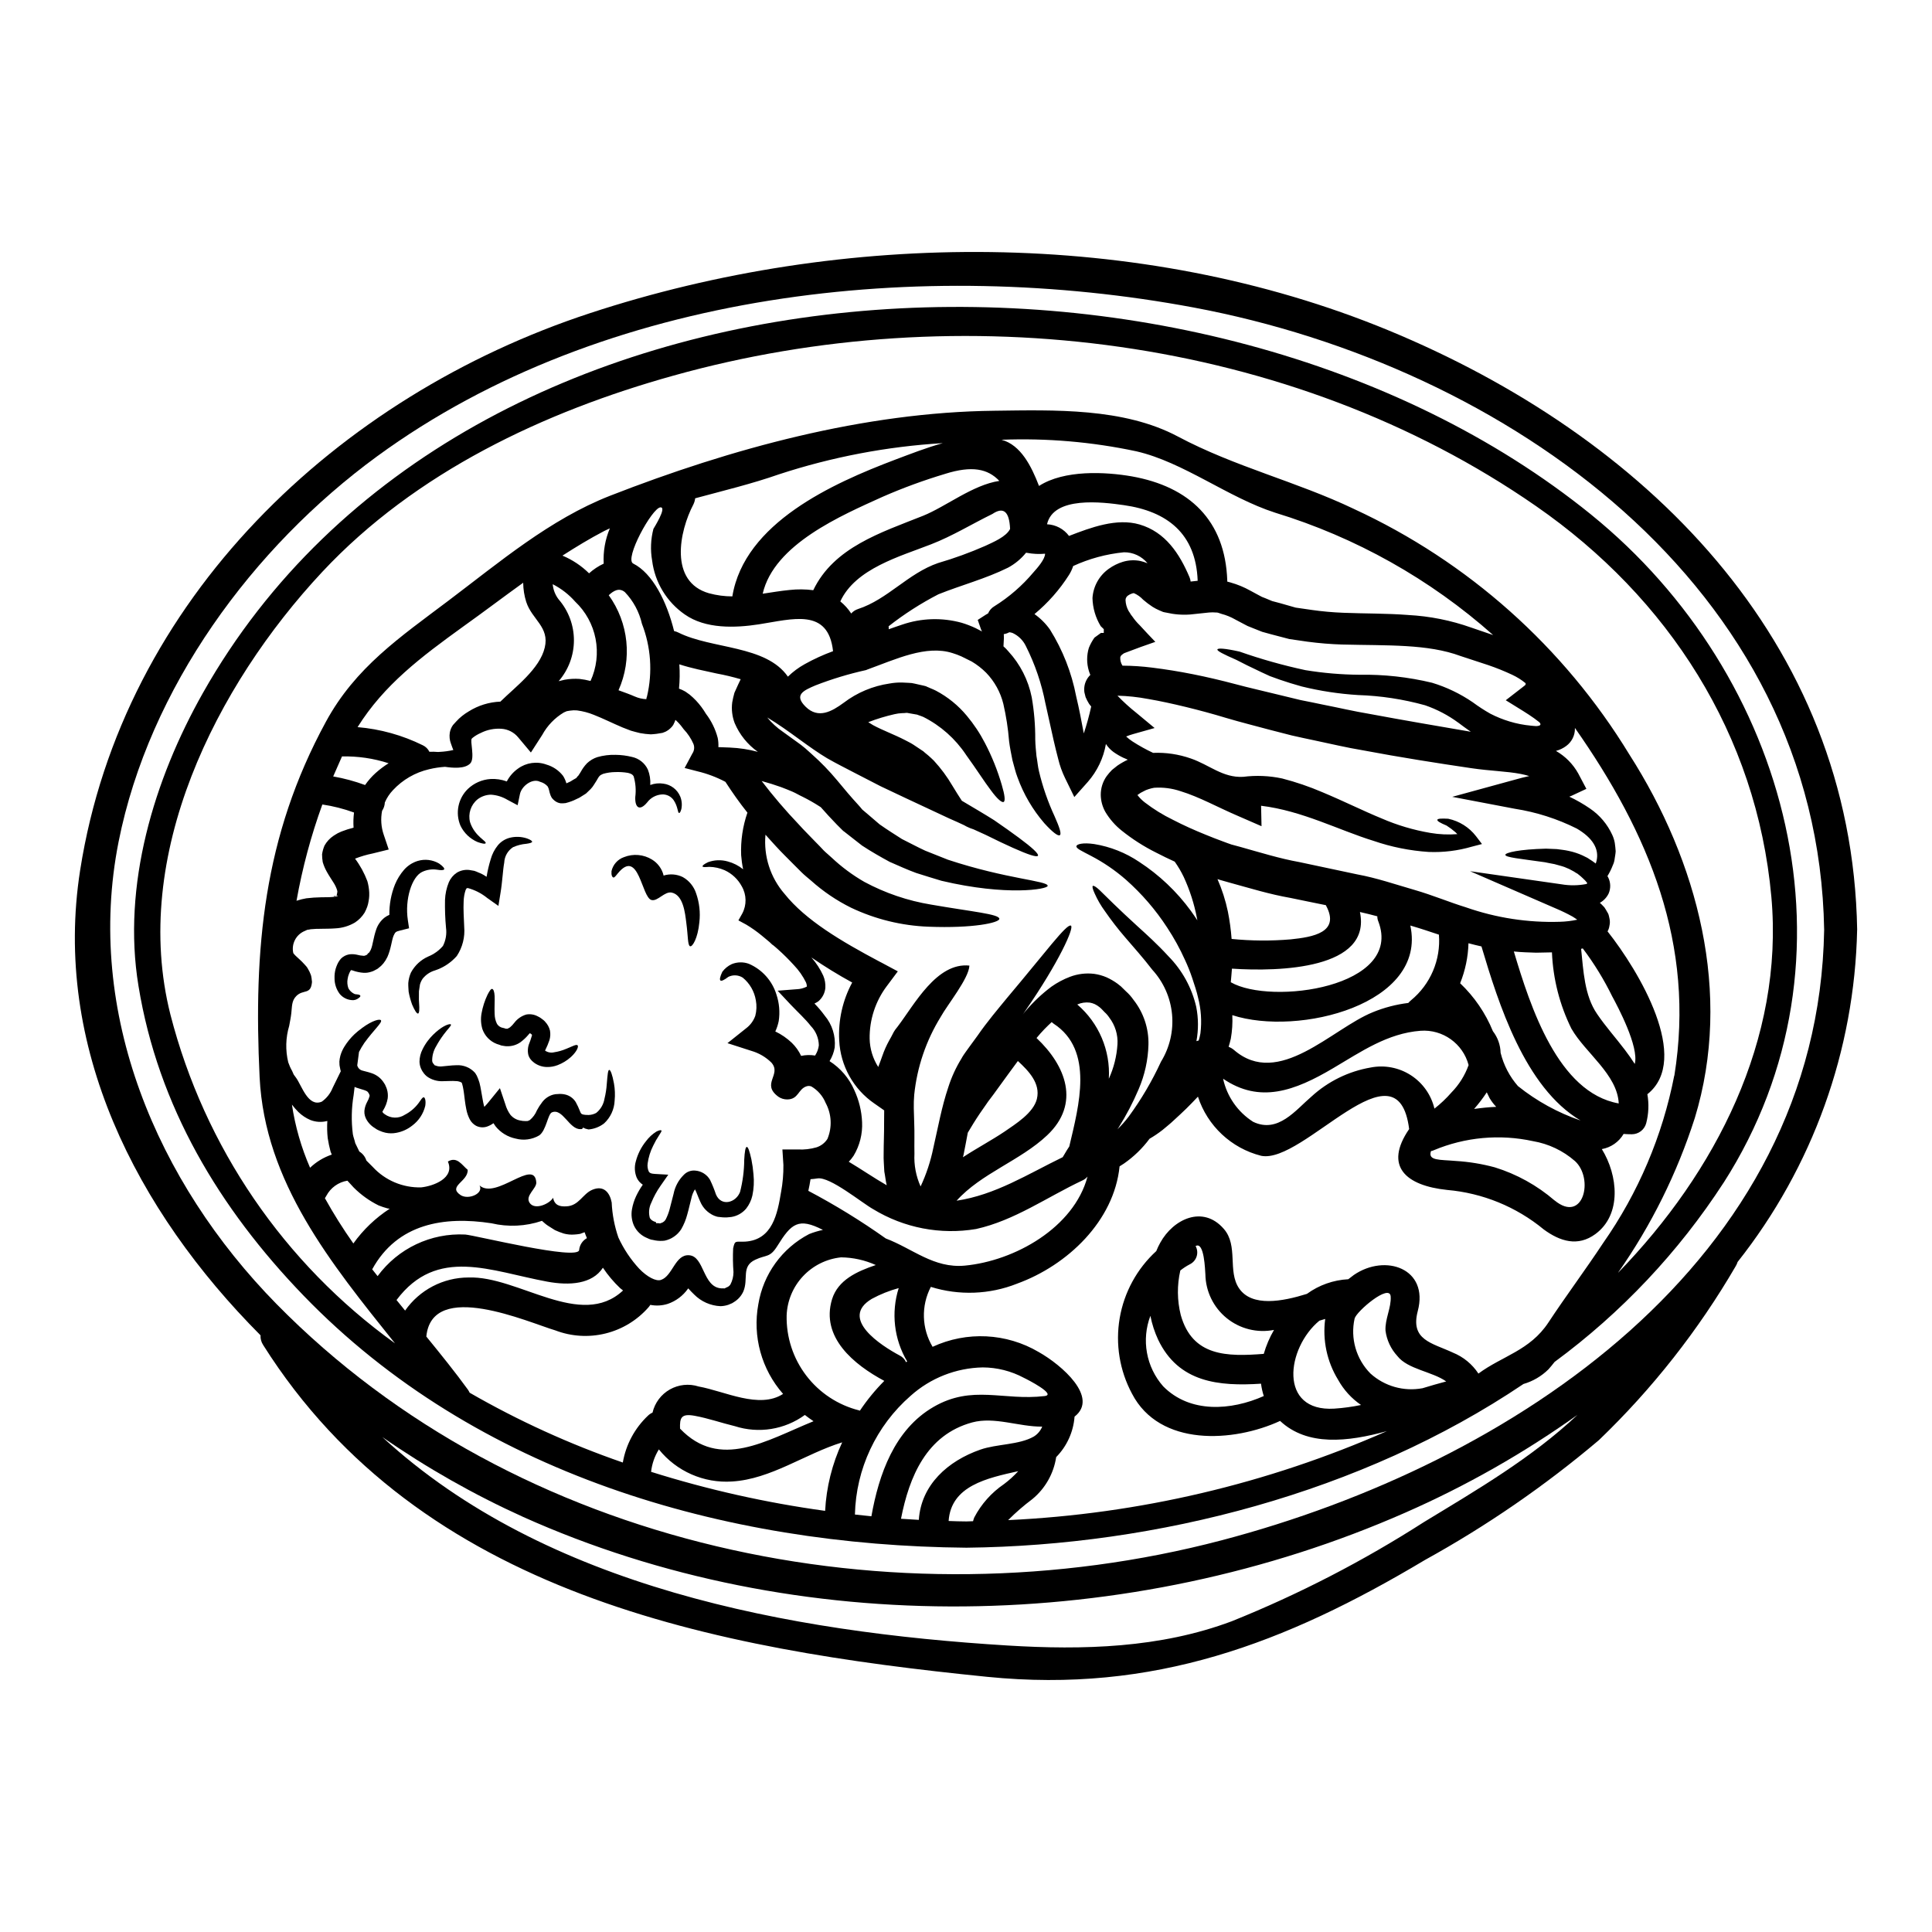 <?xml version="1.0" encoding="UTF-8"?>
<!-- Uploaded to: SVG Repo, www.svgrepo.com, Generator: SVG Repo Mixer Tools -->
<svg fill="#000000" width="800px" height="800px" version="1.1" viewBox="144 144 512 512" xmlns="http://www.w3.org/2000/svg">
 <g>
  <path d="m636.16 390.4c-0.676 32.016-11.801 62.93-31.68 88.035-0.117 0.391-0.285 0.762-0.496 1.109-9.879 16.977-22.082 32.492-36.25 46.098-14.277 12.086-29.719 22.723-46.098 31.762-37.125 22.176-72.027 35.375-115.98 30.977-72.5-7.285-150.14-21.738-191.92-87.945h0.004c-0.5-0.758-0.746-1.656-0.699-2.562-32.988-33.133-55.137-76.551-47.793-123.32 11.277-71.77 68.16-125.6 135.13-147.57 67.109-22.043 145.67-22.613 211.47 4.519 67.578 27.883 123 81.906 124.32 158.9zm-168.4 161.79c76.961-20.25 158.17-73.785 159.66-161.77-1.543-91.18-84.305-149.43-167.09-164.93-71.637-13.383-156.05-4.633-216.34 39.398-33.07 24.16-60.465 61.457-68.566 102.2-8.973 45.316 10.199 90.25 41.848 122.48 63.699 64.84 163.62 85.465 250.49 62.621zm53.617-4.836c14.191-8.625 28.5-16.961 40.652-28.383h-0.004c-14.281 10.176-29.574 18.859-45.633 25.906-72.762 32.023-160.91 33.852-233.85 1.078-13.023-5.898-25.484-12.969-37.227-21.129 43.246 39.863 107.79 51.695 165.71 55.25 19.992 1.223 40.418 0.699 59.434-6.438 17.762-7.144 34.809-15.945 50.922-26.285z"/>
  <path d="m548.24 325.01c-1.07-0.871-2.246-1.605-3.496-2.188-2.07-0.969-4.191-1.824-6.352-2.562l-7.285-2.391c-8.77-3.262-19.41-2.754-31.355-3.062v0.004c-3.102-0.098-6.191-0.348-9.266-0.758l-4.809-0.699c-1.574-0.395-3.176-0.844-4.777-1.25l-2.422-0.668-2.562-1.02-1.312-0.527-1.109-0.582-2.156-1.137v-0.004c-1.145-0.652-2.367-1.152-3.641-1.484l-0.875-0.293-0.309-0.066h-0.23c-0.629-0.059-1.266-0.059-1.895 0l-4.957 0.523h0.004c-2.133 0.16-4.273-0.008-6.356-0.496-0.293-0.059-0.551-0.086-0.844-0.172l-1.07-0.457c-0.598-0.254-1.172-0.559-1.723-0.906-0.875-0.57-1.711-1.203-2.504-1.891-0.68-0.734-1.504-1.32-2.418-1.723-0.18-0.016-0.359 0.016-0.523 0.09-0.363 0.113-0.707 0.281-1.02 0.496-0.426 0.262-0.691 0.723-0.703 1.223 0.039 1.02 0.316 2.019 0.816 2.914l0.266 0.395v-0.004c0.211 0.395 0.465 0.766 0.754 1.105 0.555 0.812 1.191 1.562 1.898 2.246 1.371 1.488 2.754 2.977 4.164 4.434l-3.906 1.371-4.051 1.516c-0.465 0.172-0.465 0.203-0.523 0.262l-0.203 0.145-0.395 0.324c-0.031 0.172-0.145 0.23-0.203 0.395v-0.008c-0.07 0.812 0.133 1.625 0.582 2.305 2.641 0.012 5.277 0.188 7.894 0.523 3.543 0.438 7.141 1.02 10.785 1.746 3.644 0.727 7.398 1.605 11.25 2.625 3.438 0.934 7.519 1.836 11.363 2.793 1.969 0.469 3.938 0.934 5.902 1.43 1.969 0.395 3.992 0.789 6.004 1.223 4.051 0.789 8.074 1.746 12.297 2.449 9.211 1.719 18.156 3.234 26.812 4.723-1.254-0.844-2.422-1.746-3.293-2.391l-0.004 0.004c-2.691-1.984-5.668-3.543-8.828-4.633-5.797-1.605-11.762-2.516-17.773-2.707-5.031-0.312-10.027-1.074-14.922-2.277-2.098-0.582-4.023-1.18-5.828-1.805-0.902-0.32-1.746-0.641-2.594-0.934l-2.211-1.02c-2.859-1.34-4.984-2.391-6.691-3.289-3.469-1.516-5.117-2.363-5.016-2.754 0.102-0.395 1.898-0.32 5.828 0.555v-0.004c5.719 2.008 11.559 3.652 17.484 4.926 4.719 0.773 9.496 1.184 14.277 1.223 6.508-0.117 13 0.598 19.324 2.125 3.824 1.164 7.449 2.902 10.75 5.16 1.492 1.105 3.047 2.117 4.664 3.031 1.637 0.848 3.348 1.539 5.113 2.07 1.844 0.559 3.738 0.93 5.652 1.105 0.465 0.086 0.934 0.059 1.398 0.117v0.004c0.117-0.023 0.234-0.035 0.352-0.035 0.191-0.016 0.379-0.066 0.555-0.145 0.438-0.203 0.113-0.727-0.145-0.902l-1.312-0.992c-0.906-0.641-1.867-1.281-2.859-1.895l-4.66-2.887 4.516-3.5c0.727-0.551 0.613-0.465 0.699-0.641l0.004 0.004c0.09-0.129 0.078-0.305-0.023-0.426zm-326.52 71.57c0.199 0.27 0.426 0.523 0.672 0.754 0.637 0.641 1.371 1.18 2.363 2.301l0.352 0.395 0.176 0.203 0.262 0.395-0.004 0.004c0.344 0.551 0.629 1.137 0.848 1.75 0.078 0.266 0.137 0.539 0.172 0.816l0.031 0.172v0.09c0.059 0.395 0.086 0.637 0.086 0.727v0.055c-0.293 3.5-2.301 1.84-4.168 3.731-1.25 1.25-1.105 2.797-1.312 4.547-0.117 1.078-0.352 2.184-0.555 3.32v0.004c-0.941 3.144-1.031 6.484-0.258 9.676 0.266 0.789 0.605 1.551 1.02 2.273 0.145 0.348 0.32 0.695 0.438 0.988 0.23 0.324 0.438 0.613 0.641 0.875 1.516 2.129 3.176 7.812 6.789 6.297 1.297-0.918 2.301-2.195 2.887-3.672l2.156-4.402-0.09-0.293-0.113-0.555-0.117-0.586-0.027-0.23-0.031-0.875-0.004 0.008c0.039-0.531 0.129-1.059 0.266-1.574 0.242-0.855 0.605-1.672 1.078-2.422 0.738-1.195 1.633-2.293 2.652-3.262 0.617-0.582 1.273-1.117 1.969-1.602l0.059-0.172v0.113c2.707-2.012 4.777-2.508 5.012-2.012 0.32 0.613-1.836 2.422-4.402 5.949v-0.004c-0.527 0.773-1.004 1.582-1.43 2.418l-0.465 3.543c0.156 0.688 0.688 1.23 1.371 1.398 0.551 0.172 1.371 0.32 2.477 0.695v0.004c1.344 0.453 2.488 1.359 3.234 2.566l0.293 0.465 0.203 0.469v-0.004c0.117 0.246 0.215 0.5 0.293 0.758 0.23 0.773 0.301 1.586 0.203 2.387-0.184 1.117-0.586 2.188-1.18 3.152-0.098 0.145-0.176 0.301-0.234 0.461 0.168 0.25 0.387 0.457 0.641 0.617 1.582 1.145 3.707 1.191 5.336 0.117 1.406-0.73 2.629-1.766 3.582-3.031 0.699-0.934 1.02-1.605 1.402-1.574 0.293 0 0.637 0.816 0.395 2.301h-0.004c-0.504 2.078-1.723 3.914-3.438 5.188-1.23 0.98-2.68 1.641-4.227 1.922-0.945 0.184-1.914 0.172-2.856-0.027-0.543-0.121-1.07-0.297-1.574-0.527l-0.496-0.23-0.113-0.059-0.293-0.172-0.293-0.203v-0.004c-1.055-0.613-1.91-1.523-2.445-2.621-0.387-0.809-0.492-1.723-0.293-2.594 0.129-0.613 0.344-1.199 0.641-1.75 0.281-0.484 0.496-1.004 0.645-1.547v-0.172c0.027 0.027 0-0.027 0-0.027-0.039-0.156-0.098-0.305-0.18-0.441-0.031-0.043-0.051-0.094-0.059-0.145l-0.086-0.086c-0.172-0.293-0.262-0.395-0.789-0.609s-1.34-0.395-2.391-0.758l0.004-0.004c-0.164-0.047-0.32-0.117-0.465-0.203l-0.266 2.188c-0.574 3.418-0.645 6.902-0.203 10.344 0.145 0.816 0.469 1.574 0.641 2.391 0.352 0.758 0.727 1.488 1.078 2.215 0.891 0.543 1.555 1.395 1.867 2.387l1.719 1.719v0.004c3.289 3.555 7.953 5.516 12.793 5.387 3.32-0.352 8.973-2.477 7.086-6.848 2.449-1.457 3.731 0.965 5.246 2.188 0.172 3.117-5.391 4.328-1.898 6.691 2.07 1.371 6.207-0.395 5.043-2.539 4.402 3.879 14.562-7.398 15.035-0.816 0.117 1.633-3.086 3.543-1.746 5.453 1.402 2.008 5.359 0.172 6.18-1.371 0.438 2.012 1.746 2.363 3.543 2.269 3.32-0.145 4.281-3.262 6.816-4.367 3.176-1.371 4.723 0.875 5.188 3.348v0.004c0.145 3.156 0.742 6.277 1.773 9.266 1.391 3.027 3.25 5.82 5.512 8.266 2.125 2.215 4.516 3.441 5.797 2.973 3.09-1.047 3.731-6.848 7.477-6.527 4.023 0.32 3.543 8.418 8.449 8.77h0.004c0.215 0.016 0.43 0.016 0.641 0 0.078 0.016 0.156 0.023 0.238 0.031l0.582-0.293c0.406-0.133 0.754-0.402 0.988-0.758 0.535-1.016 0.816-2.144 0.816-3.293-0.16-2.086-0.188-4.176-0.09-6.262 0.469-2.301 0.672-1.691 3.148-1.805 7.312-0.438 8.598-7.43 9.555-13.176h0.004c0.434-2.356 0.641-4.746 0.613-7.141l-0.266-4.109h4.184c1.621 0.082 3.242-0.105 4.805-0.551 1.215-0.375 2.262-1.172 2.945-2.246 1.289-3.082 1.117-6.586-0.469-9.527-0.75-1.836-2.082-3.371-3.789-4.375-0.418-0.168-0.883-0.176-1.309-0.027-2.242 0.754-2.07 3.438-5.07 3.469-0.832 0.012-1.648-0.234-2.336-0.699-4.723-3.438 0.934-5.856-1.867-9.055h0.004c-1.488-1.469-3.32-2.543-5.332-3.121l-6.324-2.039 5.043-4.019c1.07-0.832 1.879-1.953 2.332-3.234 0.352-1.34 0.402-2.746 0.145-4.109-0.391-2.356-1.621-4.488-3.469-6-1.148-0.73-2.598-0.809-3.816-0.207-1.105 0.848-1.836 1.18-2.098 0.961-0.266-0.219-0.113-1.02 0.496-2.301 0.652-0.879 1.512-1.578 2.504-2.039 1.445-0.586 3.051-0.617 4.516-0.09 3.512 1.508 6.188 4.481 7.316 8.129 0.762 2.269 0.973 4.688 0.613 7.055-0.195 0.949-0.496 1.875-0.902 2.754 1.605 0.766 3.078 1.777 4.367 3.004 1.027 0.996 1.867 2.172 2.477 3.469 1.219-0.262 2.473-0.293 3.703-0.09 0.051-0.062 0.086-0.129 0.113-0.203 0.469-0.762 0.77-1.617 0.875-2.508-0.035-1.91-0.793-3.742-2.125-5.117-1.43-1.84-3.32-3.543-5.359-5.684l-3.441-3.672 5.07-0.395v0.004c0.91-0.035 1.809-0.266 2.625-0.672 0.086-0.145 0.027-0.031 0.055-0.117-0.012-0.352-0.09-0.699-0.23-1.02-0.828-1.68-1.91-3.223-3.207-4.574-1.336-1.469-2.746-2.871-4.227-4.195-0.395-0.395-0.816-0.672-1.223-1.051-0.145-0.078-0.277-0.176-0.395-0.293-0.203-0.172-0.395-0.395-0.582-0.555-0.727-0.582-1.43-1.223-2.129-1.773-1.277-1.051-2.633-2.008-4.051-2.859l-2.098-1.137 1.02-1.805c1.203-2.258 1.16-4.977-0.113-7.195-1.008-1.887-2.606-3.391-4.547-4.289-1.289-0.566-2.676-0.871-4.082-0.898-1.078 0.086-1.719 0.117-1.777-0.117-0.059-0.234 0.395-0.609 1.43-1.105l-0.004-0.004c1.684-0.621 3.519-0.695 5.246-0.203 1.492 0.398 2.879 1.102 4.078 2.07-0.258-1.23-0.43-2.477-0.523-3.731-0.152-3.832 0.41-7.656 1.66-11.277-2.121-2.648-4.043-5.406-5.832-8.16-2.348-1.242-4.844-2.184-7.43-2.797l-3.379-0.875 2.039-3.816c0.523-0.754 0.633-1.719 0.293-2.566-0.629-1.445-1.508-2.766-2.594-3.906l-0.266-0.352c-0.516-0.711-1.102-1.371-1.746-1.965-0.059-0.059-0.113-0.086-0.172-0.145v-0.004c-0.066 0.242-0.156 0.477-0.266 0.703-0.09 0.23-0.195 0.453-0.32 0.668-0.219 0.336-0.48 0.641-0.785 0.902-0.312 0.301-0.664 0.559-1.051 0.758l-0.293 0.145c-0.059 0.012-0.117 0.031-0.172 0.062-0.059 0.027-0.523 0.203-0.523 0.203-1.027 0.211-2.074 0.344-3.121 0.395-0.938-0.043-1.871-0.152-2.797-0.324-0.789-0.199-1.66-0.395-2.449-0.641l-2.188-0.844c-2.793-1.18-5.242-2.422-7.633-3.352h0.004c-1.438-0.59-2.949-0.984-4.488-1.184-0.613-0.055-1.23-0.035-1.84 0.062-0.293 0.055-0.582 0.113-0.875 0.145l-0.789 0.348h0.004c-2.398 1.434-4.371 3.488-5.711 5.945l-3.004 4.66-3.348-3.992c-1.102-1.352-2.719-2.188-4.461-2.301-1.891-0.129-3.785 0.254-5.477 1.109-0.422 0.184-0.832 0.398-1.227 0.637-0.344 0.211-0.676 0.445-0.988 0.703l-0.145 0.145c-0.582 0.496 0.875 5.16-0.395 6.559-1.43 1.543-4.723 1.223-6.691 0.934v-0.004c-1.434 0.094-2.856 0.305-4.254 0.645-3.668 0.848-6.996 2.777-9.559 5.531-0.91 0.953-1.641 2.059-2.16 3.269-0.035 0.789-0.285 1.555-0.727 2.211-0.414 2.117-0.266 4.309 0.438 6.352l1.316 3.906-4.254 1.051h-0.004c-1.59 0.32-3.152 0.781-4.664 1.371 1.367 1.824 2.465 3.836 3.266 5.973 0.281 0.988 0.445 2.004 0.492 3.031v0.844l-0.059 0.727-0.113 0.727c-0.074 0.488-0.191 0.965-0.352 1.43-0.195 0.539-0.43 1.066-0.699 1.574-0.652 1.051-1.527 1.945-2.562 2.621-1.57 0.926-3.34 1.457-5.16 1.547-1.457 0.113-2.621 0.086-3.727 0.113v0.004c-0.945-0.012-1.891 0.027-2.832 0.117l-0.754 0.145c0.203-0.203-0.961 0.395-0.848 0.32-2.297 0.957-3.574 3.434-3.016 5.863zm199.24-105.84h-0.004c-1.605 0.148-3.223 0.066-4.809-0.23-0.078 0.004-0.156-0.008-0.234-0.031-1.312 1.625-2.938 2.973-4.777 3.961-5.949 2.945-12.328 4.606-18.449 7.055-4.656 2.402-9.078 5.242-13.199 8.477 0.039 0.262 0.051 0.527 0.031 0.789 1.18-0.395 2.332-0.844 3.543-1.223 5.094-1.754 10.602-1.922 15.793-0.492 1.27 0.383 2.504 0.859 3.703 1.422 0.555 0.293 1.105 0.582 1.688 0.875-0.09-0.148-0.168-0.305-0.234-0.465l-0.902-2.594 2.125-1.371 0.613-0.352 0.004 0.004c0.332-0.797 0.914-1.461 1.66-1.895 3.91-2.434 7.41-5.477 10.371-9.004 1.031-1.152 3.074-3.469 3.074-4.926zm10.258 47.625h-0.004c0.785-2.34 1.441-4.727 1.969-7.141-0.211-0.227-0.406-0.473-0.582-0.727-0.348-0.559-0.652-1.145-0.906-1.75-0.113-0.395-0.23-0.844-0.32-1.277v-0.004c-0.074-0.562-0.066-1.133 0.027-1.691 0.195-1.109 0.734-2.133 1.547-2.914-0.148-0.352-0.281-0.711-0.391-1.078-0.602-1.984-0.602-4.102 0-6.09 0.383-0.957 0.883-1.867 1.484-2.711l1.719-1.25h0.754v-1l-0.816-0.789h0.004c-1.371-2.25-2.125-4.824-2.184-7.457 0.199-3.106 1.789-5.957 4.328-7.754 1.125-0.812 2.375-1.43 3.699-1.836 1.512-0.461 3.113-0.543 4.66-0.23 0.648 0.145 1.285 0.352 1.898 0.609-1.531-1.879-3.844-2.953-6.266-2.914-4.652 0.461-9.191 1.691-13.434 3.641-0.27 0.832-0.641 1.625-1.109 2.363-2.488 3.914-5.578 7.414-9.148 10.375 1.594 1.125 2.984 2.516 4.109 4.109 3.379 5.406 5.731 11.395 6.934 17.656 0.828 3.441 1.441 6.731 2.023 9.852zm-75.57-10.145-0.004 0.004c0.008 0.09 0.039 0.184 0.086 0.262v-0.059l-0.027-0.086c-0.02-0.066-0.051-0.125-0.078-0.125zm206.43 47.328h-0.008c-0.027-0.023-0.055-0.043-0.09-0.059l-0.199-0.09-0.727-0.465h-0.004c-0.789-0.465-1.617-0.859-2.477-1.18-0.816-0.293-1.773-0.492-2.621-0.754-0.906-0.172-1.746-0.32-2.535-0.496-6.586-0.934-10.488-1.281-10.488-1.969 0.027-0.582 3.668-1.457 10.781-1.633 0.902 0.027 1.867 0.086 2.856 0.117 1.023 0.145 2.07 0.23 3.234 0.496h-0.004c1.234 0.262 2.438 0.66 3.586 1.18l0.789 0.395 0.203 0.09 0.086 0.055 0.293 0.145 0.395 0.266h-0.004c0.574 0.348 1.129 0.727 1.664 1.137 0.031 0.027 0.059 0.059 0.09 0.059 0.059-0.234 0.145-0.438 0.203-0.699 0.754-3.176-1.051-6.121-5.246-8.57-5.168-2.582-10.699-4.352-16.406-5.242l-16.59-3.16 16.492-4.516c1.344-0.395 2.625-0.699 3.91-0.992-0.73-0.223-1.469-0.406-2.219-0.555-3.758-0.727-8.133-0.789-13.203-1.543-9.055-1.34-18.734-2.856-28.645-4.723-4.254-0.699-8.508-1.719-12.676-2.594-2.07-0.438-4.141-0.875-6.18-1.344-1.969-0.496-3.965-1.02-5.902-1.516-3.965-1.078-7.606-1.969-11.566-3.148-3.543-1.078-7.141-2.043-10.609-2.887s-6.816-1.574-10.051-2.129v0.004c-2.66-0.508-5.359-0.797-8.07-0.863 1.574 1.637 3.258 3.164 5.039 4.574l4.809 3.996-5.684 1.602c-0.633 0.176-1.254 0.391-1.863 0.641 0.508 0.469 1.055 0.898 1.633 1.281 1.766 1.145 3.606 2.164 5.512 3.059 3.394-0.141 6.789 0.363 9.996 1.488 4.863 1.66 8.477 5.156 13.84 4.863v0.004c3.457-0.445 6.965-0.297 10.375 0.434 3.641 0.941 7.207 2.156 10.66 3.641 5.856 2.449 10.957 5.016 15.676 6.938l0.004 0.004c4.141 1.797 8.484 3.09 12.938 3.844 2.356 0.402 4.754 0.508 7.141 0.32l-0.523-0.523c-0.734-0.637-1.516-1.223-2.336-1.746-1.66-0.699-2.504-1.18-2.445-1.516 0.059-0.336 1.047-0.395 2.883-0.293 2.93 0.617 5.547 2.262 7.375 4.633l1.574 2.07-2.68 0.695c-3.715 1.086-7.582 1.559-11.449 1.402-4.984-0.328-9.906-1.316-14.629-2.945-9.094-2.797-18.895-7.984-29.781-9.297l0.113 5.418-6.09-2.652c-5.481-2.332-10.344-5.098-15.418-6.644l0.004 0.004c-2.238-0.75-4.598-1.055-6.953-0.891-0.484 0.086-0.961 0.203-1.43 0.352l-0.641 0.23-0.086 0.031-0.23 0.113-0.523 0.266c-0.469 0.215-0.906 0.48-1.316 0.789-0.062 0.055-0.129 0.102-0.199 0.145 0.562 0.742 1.223 1.402 1.965 1.969 2.324 1.785 4.824 3.328 7.461 4.606 2.754 1.43 5.711 2.754 8.715 3.965 1.516 0.613 3.031 1.223 4.574 1.777l1.18 0.438 0.582 0.203 0.172 0.055 0.117 0.059 2.477 0.668c5.301 1.488 10.574 3.121 15.648 4.023 5.184 1.105 10.316 2.184 15.352 3.262 5.117 0.934 10.203 2.68 15.152 4.109 4.953 1.43 9.297 3.293 13.699 4.633v0.004c7.992 2.793 16.43 4.086 24.887 3.816 1.539-0.043 3.07-0.227 4.574-0.551-0.395-0.293-0.875-0.582-1.281-0.848-1.43-0.785-2.898-1.496-4.402-2.129l-22.73-9.875 24.219 3.469c2.219 0.379 4.484 0.348 6.691-0.09 0.043-0.09 0.094-0.176 0.145-0.262-0.336-0.445-0.719-0.855-1.137-1.223-0.387-0.375-0.793-0.727-1.219-1.051l-0.297-0.23v-0.004c0.02 0.027 0.043 0.047 0.074 0.055zm3.582-95.176c52.543 42.547 72.969 117.93 35.117 177.06h-0.008c-11.945 18.402-27.121 34.492-44.789 47.496-0.551 0.672-1.047 1.344-1.629 1.969h-0.004c-1.844 1.824-4.121 3.156-6.613 3.875-42.902 28.906-97.152 42.836-147.6 43.387-64.254-0.551-130.11-19.609-175.75-66.875-22.234-23.051-38.496-50.094-43.691-82.031-4.371-26.602 4.078-54.609 17.105-77.656 69.496-122.88 265.08-130.4 367.83-47.254zm7.199 200.87c25.73-26.516 43.973-61.715 40.566-99.602-3.879-42.926-27.277-79.203-62.363-103.52-65.125-45.199-152.73-55.773-228.55-34.59-34.324 9.562-68.418 25.617-93.102 52.02-28.211 30.188-50.879 75.242-40.242 117.35 9.039 35.098 30.094 65.918 59.504 87.098-16.961-21.184-34.504-42.691-35.871-70.52-1.633-34.008 0.992-63.762 17.57-94.211 7.84-14.426 19.613-22.379 32.434-32.055 13.492-10.172 26.926-21.594 42.867-27.832 32.027-12.5 67.305-22.145 101.88-22.527 15.797-0.199 34.211-0.816 48.578 6.82 15.18 8.074 31.355 11.891 46.68 19.203v0.004c30.238 13.961 55.637 36.602 72.969 65.043 18.125 28.34 27.449 63.324 17.34 96.434h-0.004c-4.672 14.562-11.508 28.344-20.281 40.875zm14.863-52.191c5.594-34.82-6.762-64.195-26.371-92.168 0 0.086 0.027 0.145 0.027 0.23h-0.008c0.008 1.789-0.836 3.477-2.269 4.547-0.824 0.621-1.758 1.078-2.758 1.34 2.477 1.418 4.516 3.481 5.906 5.973l2.156 4.082-3.996 1.867v-0.004c-0.168 0.082-0.344 0.148-0.523 0.207 1.91 0.898 3.742 1.953 5.481 3.148 2.57 1.746 4.613 4.164 5.902 6.992 0.316 0.68 0.539 1.395 0.668 2.133 0.117 0.754 0.176 1.484 0.23 2.184-0.027 0.668-0.172 1.34-0.262 1.969h0.004c-0.07 0.605-0.234 1.195-0.496 1.746-0.387 1.004-0.863 1.969-1.426 2.887 0.074 0.109 0.141 0.227 0.203 0.348 0.664 1.332 0.707 2.891 0.117 4.254-0.504 1.047-1.32 1.91-2.332 2.477 0.152 0.125 0.297 0.258 0.438 0.395l0.758 0.789c0.273 0.402 0.527 0.82 0.758 1.25 0.145 0.207 0.262 0.434 0.348 0.672 0.086 0.32 0.176 0.641 0.23 0.961h0.004c0.16 0.672 0.16 1.371 0 2.039-0.07 0.512-0.238 1.008-0.496 1.457 8.305 10.492 22.266 33.852 10.551 43.16v-0.004c0.457 2.57 0.344 5.203-0.32 7.723-0.473 1.703-2.023 2.883-3.789 2.887-0.758 0-1.488-0.027-2.188-0.086-1.242 2.121-3.352 3.59-5.769 4.019 4.285 6.938 5.332 17.32-1.688 22.5-4.66 3.441-9.383 1.969-13.727-1.223v-0.004c-7.266-5.992-16.184-9.633-25.566-10.449-10.926-1.137-16.871-6.234-10.082-16.137-3.062-24.133-27.977 9.383-39.223 7.086h0.004c-7.906-2-14.234-7.922-16.754-15.676-1.051 1.133-2.07 2.152-3.062 3.148-1.105 1.078-2.184 2.07-3.203 3.004-1.18 1.133-2.098 1.805-3.148 2.707h-0.004c-1.078 0.844-2.219 1.613-3.406 2.301-1.883 2.539-4.168 4.754-6.762 6.559-0.395 0.266-0.789 0.523-1.18 0.754-1.457 14.457-13.777 26.23-27.191 31.094v0.004c-7.289 2.883-15.348 3.18-22.828 0.844-2.613 5.016-2.434 11.027 0.465 15.883 9.043-4.191 19.57-3.668 28.152 1.398 6.09 3.441 15.996 12.035 9.469 17.105-0.301 4.035-2.027 7.836-4.867 10.723-0.66 4.363-2.91 8.332-6.32 11.133-2.269 1.699-4.414 3.559-6.414 5.566 34.625-1.613 68.648-9.605 100.37-23.578-10.402 2.859-21.066 4.051-28.297-2.707-12.297 5.68-31.906 6.934-39.25-7.227-3.281-6.117-4.426-13.156-3.262-19.996 1.168-6.844 4.578-13.102 9.699-17.789 0.301-0.762 0.652-1.5 1.051-2.211 3.438-6.266 11.305-10.055 16.844-3.672 3.906 4.457 0.934 11.219 4.051 15.766 3.41 4.984 11.449 3.496 17.98 1.457v-0.004c3.199-2.328 7.004-3.672 10.957-3.875 0.465-0.379 0.961-0.758 1.484-1.137 8.336-5.711 19.934-1.719 16.926 9.59-2.012 7.664 3.699 8.391 9.293 10.984h-0.004c2.777 1.121 5.148 3.062 6.789 5.566 6.297-4.664 13.637-6.094 18.535-13.52 4.691-7.113 9.82-13.961 14.512-21.07 9.324-13.312 15.742-28.43 18.852-44.379zm-10.488-3.117c1.18-4.547-4.606-15.328-5.902-17.742l-0.012-0.004c-2.203-4.523-4.84-8.828-7.871-12.848-0.145 0.027-0.293 0.086-0.438 0.113 0.609 5.797 0.875 12.387 4.227 17.25 2.269 3.348 4.953 6.324 7.398 9.555 0.934 1.219 1.781 2.441 2.57 3.668zm-4.254 10.492c-0.352-7.668-8.859-13.406-12.5-19.758h-0.012c-3.133-6.324-4.898-13.234-5.188-20.281l-4.195 0.086c-1.926-0.059-3.91-0.113-5.902-0.32 4.379 14.68 11.738 37.41 27.766 40.266zm-16.992 25.703c7.637 6.262 10.492-5.828 5.363-10.461h-0.008c-3.137-2.738-6.973-4.551-11.074-5.25-8.824-1.922-18.023-1.074-26.344 2.422-0.223 0.105-0.457 0.176-0.699 0.203-0.906 2.625 2.363 2.242 6.586 2.625 3.488 0.211 6.941 0.777 10.316 1.688 5.824 1.801 11.211 4.785 15.832 8.766zm-9.676-30.281h-0.008c4.953 3.965 10.551 7.039 16.555 9.094-14.777-8.742-21.77-31.062-26.258-46.129-1.137-0.262-2.301-0.523-3.441-0.844-0.102 3.637-0.852 7.227-2.211 10.602 3.762 3.574 6.723 7.906 8.684 12.707 1.273 1.637 1.988 3.641 2.039 5.715 0.809 3.277 2.391 6.309 4.613 8.848zm-12.383-121.52c1.969 0.672 3.879 1.312 5.769 1.969-16.707-14.84-36.418-25.902-57.785-32.434-12.5-4.023-24.246-13.383-36.773-16.262-11.734-2.5-23.738-3.527-35.727-3.059 5.117 1.371 7.926 7.023 9.934 12.238 6.691-4.309 17.574-3.758 24.598-2.535 15.211 2.711 24.742 11.598 25.293 27.625 0.016 0.086 0.016 0.176 0 0.262l0.875 0.23-0.004 0.004c1.84 0.516 3.609 1.25 5.277 2.184l2.043 1.105 0.988 0.527 0.906 0.352 1.805 0.754 2.098 0.555c1.371 0.395 2.754 0.789 4.137 1.18l4.227 0.609v0.004c2.801 0.398 5.621 0.652 8.449 0.758 5.738 0.23 11.395 0.145 17.133 0.582v0.004c5.719 0.301 11.363 1.426 16.758 3.348zm6.582 127c-0.668-0.699-1.254-1.473-1.75-2.305-0.262-0.523-0.496-1.047-0.754-1.543-1.016 1.543-2.137 3.016-3.356 4.402 1.922-0.266 3.891-0.48 5.859-0.555zm-11.887-3.785c2.035-2.07 3.594-4.555 4.57-7.289-1.504-5.695-6.852-9.516-12.73-9.09-8.773 0.668-15.742 5.539-23.109 9.879-10.316 6.117-19.527 9.445-29.23 2.824h0.004c1.023 4.715 3.887 8.824 7.953 11.418 6.617 3.176 11.309-3.148 15.473-6.691 4.379-4.016 9.824-6.688 15.68-7.691 3.68-0.723 7.496 0.008 10.648 2.039 3.152 2.031 5.394 5.203 6.258 8.855 1.625-1.277 3.129-2.699 4.488-4.254zm-10.727-24.422v-0.004c5.184-4.238 7.961-10.75 7.43-17.422-2.535-0.848-5.043-1.688-7.578-2.418 4.488 20.832-29.633 29.461-47.176 23.75 0.102 2.086-0.031 4.176-0.395 6.234-0.145 0.727-0.395 1.457-0.582 2.156 0.508 0.195 0.98 0.469 1.398 0.816 11.859 10.316 26.02-5.652 36.832-9.992v-0.004c3.008-1.227 6.164-2.051 9.387-2.445 0.207-0.25 0.438-0.473 0.688-0.676zm3.062 102.78c2.098-0.641 4.195-1.25 6.297-1.805-3.672-2.621-10.199-3.207-12.938-6.731v-0.004c-1.723-1.867-2.824-4.219-3.148-6.734-0.172-3.059 1.574-6.117 1.371-9.055-0.266-3.543-9.094 3.965-9.555 5.856h-0.004c-1.168 5.254 0.41 10.738 4.195 14.566 3.734 3.379 8.832 4.824 13.785 3.902zm-50.773-107.59c10.668 6.148 45.781 1.34 39.078-16.137l-0.004-0.004c-0.176-0.426-0.266-0.879-0.258-1.34-1.488-0.395-3.031-0.789-4.606-1.137 3.148 15.121-21.301 15.855-33.922 15.008-0.102 1.242-0.188 2.453-0.309 3.606zm27.422 112.99c2.379-0.156 4.746-0.48 7.082-0.965-2.523-1.723-4.609-4.016-6.09-6.691-2.953-4.82-4.156-10.512-3.41-16.113-0.523 0.145-1.02 0.32-1.543 0.465-8.734 7.207-10.945 24.219 3.961 23.305zm-11.559-124.36c5.828-0.609 13.176-1.805 9.383-8.914-0.027-0.059-0.027-0.117-0.059-0.145-3.117-0.641-6.207-1.25-9.41-1.926-5.512-0.961-10.668-2.562-16-4.019l-2.477-0.699-0.582-0.18-0.266-0.086h0.004c1.211 2.762 2.137 5.644 2.754 8.598 0.477 2.394 0.809 4.82 0.992 7.258 5.207 0.52 10.449 0.555 15.66 0.113zm-4.426 103.5c-4.438 0.871-9.027-0.273-12.539-3.121-3.512-2.848-5.578-7.102-5.648-11.621-0.086-0.965-0.266-8.832-2.594-7.477v-0.004c0.469 0.84 0.566 1.836 0.273 2.754-0.289 0.914-0.949 1.668-1.816 2.086-0.883 0.465-1.723 1.012-2.504 1.633-0.891 3.891-0.852 7.934 0.117 11.809 3.086 11.02 12.297 11.043 22 10.289h-0.004c0.641-2.219 1.551-4.352 2.715-6.348zm-2.711 17.516h-0.004c-0.34-1.062-0.586-2.156-0.727-3.266-11.191 0.727-21.852-0.293-27.277-11.688-0.93-2.008-1.613-4.121-2.039-6.297-1.188 3.125-1.504 6.519-0.906 9.812 0.594 3.289 2.078 6.356 4.289 8.867 7.109 7.215 18.008 6.43 26.66 2.582zm-16.785-96.152c0.383-3.168 0.168-6.383-0.641-9.469-0.293-1.43-1.078-3.731-1.543-5.16-0.543-1.617-1.176-3.203-1.898-4.75-1.348-3-2.938-5.883-4.746-8.625-3.047-4.688-6.715-8.941-10.898-12.648-2.836-2.481-5.957-4.613-9.297-6.352-2.422-1.281-4.023-1.969-3.844-2.594 0.145-0.496 1.688-0.965 4.723-0.523h-0.004c4.269 0.695 8.332 2.309 11.918 4.723 5.316 3.465 9.957 7.867 13.699 12.988 0.582 0.789 1.133 1.66 1.719 2.504-0.051-0.191-0.09-0.387-0.117-0.582-0.715-3.769-1.895-7.438-3.504-10.922-0.68-1.414-1.48-2.769-2.387-4.051-1.66-0.754-3.289-1.543-4.926-2.391-3.238-1.613-6.293-3.566-9.117-5.828-1.73-1.375-3.199-3.055-4.332-4.949-0.785-1.391-1.207-2.953-1.223-4.547-0.008-1.777 0.543-3.512 1.574-4.957 0.426-0.574 0.895-1.117 1.398-1.629 0.496-0.395 0.961-0.789 1.43-1.137h-0.004c0.875-0.598 1.797-1.125 2.758-1.574-0.395-0.203-0.789-0.352-1.18-0.523h-0.004c-0.906-0.43-1.773-0.938-2.594-1.516-0.793-0.582-1.477-1.301-2.012-2.129-0.645 3.723-2.305 7.195-4.789 10.039l-3.586 4.023-2.449-5.016c-0.793-1.633-1.41-3.348-1.832-5.117-0.438-1.602-0.789-3.176-1.18-4.805-0.695-3.148-1.426-6.438-2.184-9.82h-0.004c-1.02-5.316-2.777-10.465-5.215-15.301-0.73-1.496-1.953-2.699-3.465-3.406-0.293-0.113-0.598-0.184-0.906-0.207-0.453 0.254-0.945 0.422-1.457 0.496 0.031 0.352 0.031 0.695 0.031 1.02-0.031 0.609-0.059 1.18-0.09 1.719v0.004c-0.023 0.164-0.031 0.328-0.027 0.496 0.473 0.406 0.91 0.855 1.309 1.336 3.137 3.406 5.273 7.609 6.18 12.152 0.641 3.684 0.953 7.422 0.934 11.16 0.027 1.633 0.199 2.973 0.32 4.402 0.266 1.398 0.352 2.797 0.668 4.051 0.98 4.133 2.379 8.152 4.168 12.004 1.25 2.824 1.84 4.578 1.371 4.926s-1.926-0.754-4.137-3.176v-0.004c-3.082-3.57-5.484-7.68-7.086-12.117-0.555-1.402-0.875-2.945-1.344-4.547-0.32-1.605-0.699-3.441-0.902-5.117h0.004c-0.266-3.305-0.773-6.586-1.516-9.82-0.762-3.102-2.332-5.945-4.547-8.246-1.145-1.145-2.426-2.144-3.816-2.973-0.934-0.469-1.867-0.934-2.824-1.402l-0.004 0.004c-0.742-0.328-1.5-0.609-2.273-0.844-6.996-2.246-15.035 1.629-22.613 4.367l-0.266 0.117v0.004c-4.566 1.008-9.055 2.363-13.418 4.055-3.231 1.371-5.824 2.535-2.621 5.684 3.348 3.289 6.961 1.223 10.051-1.051h0.004c3.559-2.715 7.754-4.473 12.18-5.117 1.09-0.199 2.191-0.285 3.297-0.262l1.805 0.086c0.523 0.008 1.039 0.074 1.543 0.207 0.816 0.172 1.66 0.395 2.449 0.551l0.551 0.145c0.035 0.027 0.074 0.047 0.117 0.059l0.176 0.086 0.348 0.145 0.672 0.293c0.438 0.203 0.902 0.352 1.312 0.586 3.141 1.656 5.922 3.914 8.188 6.644 1.863 2.227 3.477 4.648 4.809 7.227 1.852 3.543 3.344 7.262 4.461 11.102 0.789 2.652 0.988 4.285 0.492 4.519-0.496 0.23-1.715-0.816-3.379-3.09-1.691-2.211-3.816-5.594-6.59-9.41l0.004-0.004c-2.84-4.262-6.734-7.719-11.305-10.023-0.293-0.145-0.641-0.23-0.934-0.352l-0.496-0.172-0.203-0.086c-0.754-0.145-1.484-0.266-2.269-0.395h-0.004c-0.32-0.094-0.664-0.105-0.992-0.031-0.262 0.027-0.523 0.035-0.785 0.031-0.648 0.027-1.293 0.117-1.926 0.262-2.379 0.539-4.715 1.246-6.992 2.129 0.395 0.266 0.844 0.523 1.277 0.789 2.535 1.371 5.598 2.477 8.48 3.965 0.727 0.395 1.457 0.727 2.156 1.18 0.699 0.453 1.426 0.961 2.098 1.398l0.523 0.352 0.008-0.008c0.172 0.137 0.336 0.285 0.496 0.438l0.816 0.668c0.523 0.496 0.992 0.848 1.547 1.43h-0.004c1.863 2.023 3.504 4.242 4.894 6.617 0.934 1.516 1.719 2.824 2.508 3.992 3.176 1.895 6.09 3.586 8.57 5.16 2.562 1.773 4.777 3.32 6.527 4.633 3.543 2.621 5.359 4.309 5.07 4.777-0.293 0.469-2.621-0.293-6.644-2.098-2.012-0.906-4.43-2.039-7.227-3.441-1.02-0.465-2.125-0.961-3.203-1.457h-0.008c-0.598-0.188-1.184-0.422-1.746-0.699-0.234-0.086-0.496-0.293-0.727-0.395-1.254-0.582-2.539-1.18-3.938-1.777-3.543-1.66-7.457-3.496-11.656-5.449-2.098-0.992-4.285-2.012-6.531-3.09-2.242-1.137-4.516-2.332-6.875-3.543-2.422-1.281-4.664-2.363-7.344-3.906-2.269-1.344-4.953-3.266-7.195-4.894-2.887-2.098-5.742-4.168-8.66-5.902h0.004c1.188 1.453 2.582 2.731 4.137 3.789 1.281 0.902 2.566 1.836 3.816 2.754 0.699 0.492 1.25 0.902 2.156 1.66l1.719 1.543 0.004 0.004c2.402 2.129 4.637 4.438 6.688 6.906 1.895 2.301 3.758 4.516 5.539 6.438l0.668 0.754 0.32 0.395 0.176 0.199 1.484 1.254 3.09 2.648c2.039 1.43 3.938 2.625 5.902 3.879 2.129 1.051 4.137 2.156 6.18 3.09 2.098 0.816 4.078 1.633 6.004 2.391 15.703 5.184 26.449 5.562 26.449 6.93 0.027 0.902-10.84 2.754-28.148-1.344-2.125-0.609-4.328-1.34-6.691-2.066-2.273-0.82-4.606-1.898-7.027-2.945-2.363-1.281-4.953-2.754-7.34-4.328-1.051-0.816-2.129-1.66-3.207-2.508l-1.629-1.277-0.117-0.059-0.32-0.324-0.004 0.004c-0.086-0.07-0.164-0.148-0.234-0.234l-1.184-1.184c-1.484-1.516-2.856-3.031-4.223-4.578l-0.266-0.172 0.004 0.004c-1.484-0.961-3.023-1.836-4.606-2.621-0.875-0.395-1.719-0.934-2.68-1.344-0.961-0.41-1.922-0.789-2.945-1.18-1.629-0.582-3.379-1.133-5.184-1.629 3.066 4.012 6.352 7.856 9.84 11.508 1.398 1.574 3.004 3.117 4.43 4.633 0.758 0.758 1.488 1.516 2.188 2.273 0.668 0.668 1.426 1.25 2.098 1.895 2.633 2.477 5.547 4.641 8.684 6.438 5.523 2.965 11.5 4.992 17.688 6.008 10.867 1.895 18.105 2.504 18.066 3.785-0.059 1.02-6.934 2.535-18.766 2.07h-0.004c-7.117-0.266-14.105-1.98-20.539-5.039-3.836-1.902-7.394-4.312-10.582-7.168-0.848-0.73-1.719-1.402-2.535-2.215-0.754-0.727-1.488-1.488-2.242-2.242-1.488-1.516-3.004-2.973-4.519-4.633-0.961-1.023-1.863-2.07-2.793-3.09v-0.004c-0.527 5.707 1.305 11.383 5.07 15.707 5.566 6.965 14.977 12.531 25.191 17.953l0.523 0.266 4.285 2.297-2.918 3.91v-0.004c-3.019 4.019-4.617 8.93-4.547 13.957 0.059 2.652 0.844 5.242 2.277 7.477 0.395-0.965 0.727-1.969 1.078-2.918v0.004c0.492-1.434 1.109-2.82 1.844-4.144 0.352-0.613 0.668-1.18 0.961-1.777l0.23-0.438c0.031-0.059 0.203-0.32 0.203-0.32h0.004c0.031-0.047 0.062-0.098 0.086-0.145l0.145-0.203 0.613-0.789c4.402-5.769 10.316-17.047 19-16.137-0.145 3.41-5.797 10.312-7.637 13.633h0.004c-3.856 6.254-6.246 13.297-6.996 20.605-0.098 1.176-0.137 2.359-0.113 3.543 0.027 1.281 0.059 2.562 0.113 3.879 0.117 2.562 0 5.68 0.059 8.215v-0.004c-0.148 2.977 0.414 5.941 1.633 8.66 1.531-3.273 2.664-6.719 3.383-10.258 1.219-5.301 2.184-10.781 3.961-16.055 0.852-2.668 2.027-5.223 3.496-7.606 0.176-0.332 0.371-0.656 0.582-0.965l0.523-0.754 1.051-1.457c0.695-0.965 1.371-1.898 2.066-2.828 2.594-3.758 5.453-7.109 7.957-10.168 10.113-11.977 15.676-19.586 16.812-19.031 0.965 0.465-3.148 9.648-12.031 22.5l-0.727 1.074c0.23-0.293 0.395-0.551 0.641-0.816 2.062-2.453 4.398-4.66 6.961-6.586 1.52-1.07 3.168-1.949 4.906-2.609 2.043-0.777 4.242-1.047 6.41-0.785 1.145 0.16 2.262 0.473 3.324 0.93 1.004 0.461 1.957 1.016 2.852 1.664l0.496 0.395 0.293 0.23 0.145 0.117 0.266 0.262 1.047 1.023c0.758 0.672 1.434 1.434 2.012 2.269 2.664 3.379 4.066 7.586 3.961 11.891-0.109 4.055-0.992 8.047-2.594 11.773-1.5 3.535-3.285 6.945-5.332 10.195-0.086 0.156-0.184 0.301-0.293 0.438 1.074-1.039 2.07-2.156 2.973-3.348 3.34-4.555 6.207-9.434 8.57-14.562 2.312-3.762 3.34-8.172 2.926-12.57-0.418-4.394-2.25-8.535-5.231-11.793-2.449-3.203-5.012-6.031-7.199-8.598-1.902-2.203-3.684-4.508-5.336-6.898-1.09-1.48-2.012-3.074-2.754-4.754-0.527-1.133-0.672-1.836-0.469-1.969 0.203-0.133 0.816 0.203 1.719 1.047 0.902 0.906 2.215 2.188 3.844 3.758 1.629 1.57 3.699 3.543 6.148 5.769s5.305 4.781 8.305 8.047v0.004c3.648 3.695 6.199 8.332 7.375 13.387 0.602 3.012 0.621 6.109 0.059 9.125l0.609-0.176c0.191-0.629 0.344-1.273 0.457-1.922zm-0.734-119.89v-0.027c-0.469-12.5-8.102-18.391-19.555-20.02-5.711-0.82-18.648-2.449-20.367 5.07 2.309 0.102 4.449 1.234 5.828 3.09 5.797-2.242 12.645-4.809 18.707-3.031 6.844 2.012 10.574 7.723 13.23 13.984 0.152 0.363 0.25 0.746 0.293 1.137 0.586-0.055 1.168-0.113 1.863-0.203zm-21.254 122.86c0.16-2.547-0.609-5.059-2.156-7.086-0.352-0.539-0.773-1.027-1.254-1.457l-0.668-0.699-0.262-0.262-0.395-0.352h-0.004c-0.395-0.32-0.824-0.594-1.281-0.816-0.41-0.184-0.844-0.316-1.285-0.395-1.141-0.148-2.301 0.023-3.348 0.492 5.715 4.891 8.812 12.172 8.363 19.68 1.316-2.867 2.09-5.957 2.289-9.105zm-7.957 35.055c-0.359 0.422-0.809 0.758-1.312 0.992-9.324 4.371-18.008 10.629-28.207 12.879h0.004c-9.418 1.582-19.09-0.281-27.25-5.246-2.957-1.633-11.492-8.711-14.785-8.16-0.609 0.086-1.25 0.172-1.836 0.203-0.176 1.078-0.352 2.098-0.582 3.086h0.004c7.109 3.754 13.965 7.969 20.52 12.621 7.168 2.711 12.707 7.953 20.926 7.199 13.277-1.25 28.922-10.082 32.535-23.574zm-4.805-8.043c2.535-10.754 6.613-25.469-4.141-32.492-0.188-0.129-0.363-0.277-0.523-0.438-0.641 0.609-1.312 1.223-1.922 1.867-0.73 0.754-1.43 1.543-2.102 2.363 7.781 7.316 11.719 17.398 2.797 25.793-7.086 6.691-17.484 10.082-23.98 17.32 10.289-1.543 18.766-6.996 28.121-11.535l1.133-1.898c0.223-0.371 0.426-0.66 0.633-0.98zm-6.523 66.18c3.176-0.395-4.457-4.328-5.535-4.836-3.344-1.789-7.074-2.734-10.871-2.754-7.078 0.137-13.875 2.812-19.145 7.543-9.109 7.949-14.457 19.359-14.742 31.445 1.457 0.145 2.914 0.32 4.367 0.465 1.969-11.07 6.094-22.961 16.438-28.965 10.344-6.004 18.512-1.586 29.488-2.898zm-0.668 8.102c-6.176 0.059-12.617-2.711-18.562-1.109-12.09 3.293-16.668 14.367-18.852 25.527 1.574 0.117 3.148 0.203 4.723 0.293 0.613-9.297 7.695-15.617 16.32-18.621 4.328-1.516 10.258-1.223 14.168-3.469h-0.004c0.996-0.617 1.773-1.535 2.215-2.621zm-1.398-86.867c0.988-4.082-2.156-7.371-5.043-10.023-0.848 1.18-1.691 2.301-2.508 3.41-1.398 1.926-2.754 3.785-4.023 5.539-0.32 0.438-0.668 0.875-0.988 1.312l-0.395 0.523-0.438 0.641c-0.582 0.848-1.137 1.66-1.688 2.422-1.281 1.895-2.301 3.582-3.234 5.156-0.352 1.867-0.699 3.785-1.105 5.769-0.059 0.23-0.117 0.465-0.176 0.727 3.644-2.391 7.551-4.461 11.02-6.789 2.902-2.016 7.652-4.914 8.586-8.688zm-8.734 102.11c1.371-1.023 2.637-2.172 3.785-3.438-8.219 1.84-17.801 3.844-18.445 13.203 1.574 0.059 3.148 0.117 4.723 0.117 0.582 0 1.18-0.059 1.746-0.059l0.004-0.004c0.086-0.336 0.195-0.668 0.324-0.992 1.855-3.543 4.555-6.574 7.863-8.828zm1.629-253.14c-0.203-4.633-1.746-5.945-4.691-3.965-5.481 2.68-10.547 5.828-16.258 8.043-8.188 3.207-20.02 6.41-24.043 15.125v0.004c1.125 0.91 2.098 1.988 2.887 3.203 0.484-0.551 1.109-0.957 1.805-1.184 7.871-2.566 13.23-9.445 21.254-12.203v0.004c4.254-1.242 8.418-2.758 12.477-4.539 2.023-0.961 5.551-2.394 6.57-4.488zm-2.856-12.734c-3.062-3.234-7.258-4.082-14.34-1.867l0.004 0.004c-5.656 1.691-11.203 3.723-16.609 6.09-10.867 4.926-28.762 12.559-31.762 25.676 2.363-0.352 4.723-0.758 7.141-0.992h-0.004c2.086-0.23 4.188-0.211 6.266 0.059 5.449-11.367 17.949-15.273 29.125-19.73 6.047-2.445 13.156-8.184 20.184-9.234zm-24.711 233.56 0.293-0.203-0.004-0.004c-3.481-5.863-4.297-12.934-2.242-19.434-2.481 0.672-4.875 1.633-7.137 2.856-8.715 5.215 2.535 12.414 7.398 15.008h0.004c0.754 0.375 1.352 1.004 1.688 1.777zm-2.941-239.16c4.051-1.516 8.332-3.203 12.676-4.402-14.77 0.883-29.359 3.66-43.418 8.266-7.141 2.504-14.715 4.328-22.207 6.352v0.004c-0.062 0.555-0.219 1.098-0.465 1.602-3.731 7.086-6.527 20.543 4.168 23.574v-0.004c2.004 0.543 4.07 0.816 6.148 0.82 3.203-19.484 26.602-29.957 43.098-36.211zm-2.188 192.27c-0.293-1.223-0.395-2.422-0.637-3.644-0.059-1.543-0.234-3.203-0.176-4.602 0-3.062 0.145-5.418 0.117-8.191 0.027-1.18 0.027-2.301 0.027-3.41l-2.621-1.836v0.004c-5.539-3.809-8.977-9.988-9.297-16.699-0.289-5.336 0.898-10.648 3.438-15.352-3.711-2.031-7.32-4.25-10.812-6.644 1.285 1.449 2.344 3.078 3.148 4.84 0.43 1.02 0.617 2.125 0.551 3.231-0.129 1.398-0.812 2.688-1.891 3.586-0.352 0.23-0.668 0.395-0.992 0.555 0.98 1 1.887 2.07 2.711 3.203 1.98 2.348 2.934 5.391 2.652 8.449-0.219 1.281-0.684 2.512-1.367 3.613 2.894 1.848 5.176 4.516 6.551 7.664 1.238 2.664 1.945 5.547 2.07 8.484 0.152 3.125-0.629 6.231-2.242 8.914-0.379 0.57-0.809 1.109-1.285 1.602 3.324 1.98 6.656 4.281 10.055 6.234zm-7.109 59.738c1.898-2.836 4.062-5.481 6.469-7.898-8.016-4.285-16.926-11.539-13.844-21.648 1.574-5.07 6.527-7.344 11.594-9.055v0.004c-2.894-1.309-6.027-2.004-9.203-2.039-3.859 0.398-7.445 2.18-10.098 5.012-2.652 2.832-4.188 6.527-4.328 10.406-0.117 5.742 1.715 11.352 5.203 15.918 3.484 4.566 8.414 7.812 13.984 9.215 0.078 0.027 0.137 0.059 0.223 0.086zm-9.211 26.547c0.324-6.285 1.859-12.453 4.519-18.156-9.82 3.031-18.895 9.766-29.199 10.375h0.004c-7.465 0.492-14.695-2.684-19.383-8.508-1.125 1.801-1.828 3.832-2.066 5.945 15.059 4.738 30.488 8.195 46.125 10.344zm-4.254-73.348c1.191-0.477 2.418-0.848 3.672-1.105-6.5-3.352-8.391-1.691-12.062 4.223-2.012 3.234-2.887 2.273-5.856 3.672-3.816 1.777-1.746 5.043-3.176 8.422l-0.004 0.004c-0.512 1.137-1.355 2.094-2.414 2.754l-0.555 0.348c-0.32 0.148-0.668 0.297-1.051 0.441v-0.004c-0.66 0.215-1.348 0.332-2.039 0.348-2.629-0.117-5.113-1.219-6.965-3.086-0.555-0.527-1.078-1.078-1.574-1.633-0.027 0.027-0.059 0.086-0.086 0.117-1.316 1.855-3.18 3.254-5.332 3.992-1.5 0.477-3.094 0.566-4.633 0.262-0.148 0.238-0.312 0.461-0.496 0.672-3 3.414-6.973 5.828-11.387 6.914-4.414 1.09-9.055 0.801-13.297-0.824-7.086-2.098-32.668-13.605-34.18 1.633 3.871 4.75 7.664 9.445 11.043 14.102 0.168 0.25 0.312 0.512 0.438 0.785 12.914 7.441 26.508 13.633 40.594 18.5 0.82-4.762 3.172-9.129 6.691-12.441 0.344-0.328 0.742-0.594 1.18-0.785 0.609-2.598 2.273-4.82 4.594-6.137 2.324-1.312 5.086-1.598 7.625-0.785 6.961 1.254 16.055 6.062 22.379 1.969h0.004c-5.719-6.5-8.137-15.266-6.559-23.777 1.309-7.965 6.289-14.848 13.445-18.578zm1.18 49.594c-0.789-0.523-1.547-1.078-2.301-1.66-5.348 3.894-12.238 4.996-18.535 2.973-3.543-0.848-7.055-2.098-10.668-2.754s-3.965 0.555-3.871 3.41c10.562 11.031 22.832 3.137 35.363-1.965zm-2.344-200.63c2.41-1.344 4.926-2.492 7.516-3.438-1.277-11.57-10.781-8.48-19.68-7.113-6.266 0.965-14.102 1.254-19.613-2.621-4.789-3.316-7.941-8.523-8.656-14.305-0.488-2.781-0.367-5.633 0.344-8.367 0.09-0.203 3.672-5.797 1.867-5.711-2.211 0.113-9.645 13.695-7.227 14.891 5.117 2.566 8.887 9.992 10.84 17.895 0.395 0.082 0.777 0.211 1.137 0.395 8.859 4.43 23.223 3.293 29.023 11.688v-0.004c1.328-1.297 2.824-2.41 4.449-3.309zm-17.629 5.391 0.668-1.398c-2.113-0.617-4.254-1.129-6.418-1.527-3.293-0.727-6.644-1.371-9.84-2.422 0.148 2.144 0.117 4.297-0.09 6.438 0.586 0.215 1.152 0.477 1.691 0.789l1.109 0.789v-0.004c0.605 0.5 1.18 1.035 1.719 1.602 1 1.07 1.879 2.242 2.621 3.5 1.453 1.902 2.512 4.07 3.117 6.383 0.164 0.805 0.223 1.625 0.18 2.445l3.086 0.117v0.004c2.488 0.105 4.961 0.484 7.371 1.133-2.719-1.926-4.848-4.566-6.148-7.633-0.66-1.746-0.883-3.629-0.641-5.481 0.148-0.852 0.344-1.699 0.582-2.535 0.32-0.742 0.641-1.469 0.992-2.199zm-24.156 3.148c1.508-6.398 1.039-13.105-1.344-19.234-0.719-3.152-2.281-6.055-4.516-8.391-1.543-1.281-3.027-0.352-4.281 0.816l-0.004-0.004c5.289 7.336 6.277 16.934 2.594 25.191 1.543 0.555 3.004 1.078 4.328 1.66h0.004c0.957 0.422 1.984 0.66 3.031 0.703 0.031-0.254 0.094-0.504 0.188-0.742zm-6.352 157.44c-0.266-0.188-0.52-0.391-0.762-0.609-1.723-1.629-3.258-3.445-4.574-5.422-2.824 4.367-8.859 4.777-14.715 3.699-15.008-2.754-29.23-9.445-39.98 4.863l2.273 2.797v0.004c3.836-5.496 10.113-8.77 16.812-8.773 13.172-0.461 29.754 13.895 40.945 3.445zm-3.5-201.97c-0.496 0.266-1.02 0.438-1.484 0.699-3.848 2.008-7.477 4.223-11.074 6.527 2.629 1.098 5.023 2.691 7.051 4.691 1.156-1.043 2.465-1.91 3.879-2.566-0.172-3.199 0.383-6.394 1.629-9.348zm-5.117 40.445c1.602-3.492 2.066-7.398 1.336-11.172-0.73-3.773-2.625-7.223-5.414-9.863-1.672-1.898-3.691-3.461-5.945-4.606 0.129 1.461 0.676 2.859 1.574 4.023 2.609 3.004 4.047 6.856 4.047 10.84 0 3.981-1.438 7.832-4.047 10.836l1.633-0.395v0.004c1.289-0.23 2.598-0.297 3.902-0.207 0.98 0.109 1.949 0.289 2.902 0.543zm-0.961 147.66c-0.203-0.523-0.438-1.051-0.613-1.574l-1.18 0.438c-0.504 0.09-1.008 0.148-1.516 0.176-0.949 0.078-1.906-0.012-2.828-0.262-0.797-0.25-1.574-0.551-2.328-0.902-0.641-0.395-1.254-0.789-1.867-1.18-0.609-0.395-1.078-0.848-1.574-1.281v-0.004c-4.316 1.473-8.965 1.695-13.402 0.645-12.559-1.926-24.918 0.059-31.59 12.203 0.469 0.613 0.961 1.223 1.43 1.805 5.398-7.344 14.121-11.484 23.223-11.023 2.59 0.199 29.867 6.961 30.188 4.109 0.121-1.32 0.887-2.5 2.047-3.144zm-11.172-156.51c1.312-5.449-3.383-7.43-4.894-12.062h-0.004c-0.523-1.656-0.797-3.379-0.816-5.117-5.273 3.789-10.488 7.754-15.883 11.598-11.219 8.102-20.98 15.445-28.004 26.664h0.004c6.008 0.508 11.871 2.137 17.281 4.809 0.762 0.359 1.379 0.965 1.746 1.723 0.777-0.027 1.555-0.008 2.332 0.055 0.129-0.023 0.262-0.035 0.395-0.027 1.215-0.059 2.426-0.223 3.617-0.496l-0.117-0.293c-0.117-0.352-0.324-0.789-0.523-1.43h-0.004c-0.344-0.918-0.445-1.914-0.289-2.883 0.125-0.727 0.414-1.414 0.84-2.012l0.82-0.902c0.48-0.539 1.008-1.035 1.574-1.488 0.562-0.449 1.156-0.859 1.781-1.223 2.519-1.582 5.414-2.477 8.391-2.59 3.973-3.918 10.422-8.668 11.754-14.324zm-41.086 148.71c-0.172-0.031-0.395-0.059-0.582-0.086-0.801-0.219-1.59-0.48-2.363-0.789-2.438-1.207-4.66-2.801-6.582-4.723-0.551-0.609-1.133-1.223-1.688-1.836l-0.004 0.004c-2.375 0.391-4.434 1.863-5.562 3.988-0.117 0.23-0.266 0.438-0.395 0.641v0.004c2.293 4.133 4.812 8.141 7.543 12.004 2.606-3.644 5.875-6.769 9.633-9.207zm-3.672-115.52c1.051-0.938 2.184-1.789 3.379-2.531-3.984-1.297-8.164-1.906-12.352-1.809-0.789 1.777-1.574 3.543-2.332 5.301 2.879 0.504 5.707 1.266 8.449 2.277 0.82-1.188 1.777-2.273 2.852-3.238zm-5.902 14.539-0.004 0.004c-0.09-1.34-0.051-2.688 0.121-4.019-2.719-0.992-5.531-1.707-8.395-2.129-3.012 8.297-5.301 16.836-6.848 25.527 0.027-0.031 0.086-0.031 0.145-0.059 0.812-0.262 1.641-0.465 2.477-0.609 1.289-0.156 2.582-0.242 3.879-0.266 1.137-0.031 2.269 0 3.09-0.086 0.441-0.043 0.879-0.121 1.309-0.234v-0.113l-0.352-0.086 0.145-0.145 0.145-0.848c-0.086-0.324 0 0-0.059-0.324h0.004c-0.227-0.723-0.547-1.406-0.961-2.039-0.496-0.816-1.105-1.66-1.836-2.973h0.004c-0.438-0.785-0.785-1.617-1.039-2.481-0.117-0.684-0.172-1.375-0.176-2.07 0.117-0.789 0.332-1.566 0.645-2.301 0.578-1.043 1.395-1.934 2.387-2.594 0.395-0.23 0.758-0.496 1.137-0.695l0.961-0.438c1.047-0.41 2.117-0.75 3.203-1.02zm-5.777 86.637c-0.09-0.262-0.234-0.523-0.324-0.789l0.004 0.004c-0.32-1.18-0.57-2.375-0.758-3.582-0.164-1.512-0.199-3.031-0.102-4.547-1.492 0.402-3.078 0.312-4.516-0.262-1.168-0.504-2.234-1.215-3.148-2.098-0.613-0.621-1.188-1.277-1.719-1.969 0.859 5.762 2.477 11.387 4.809 16.727 1.641-1.57 3.606-2.758 5.754-3.484z"/>
  <path d="m343.68 455.21c0.195 1.879 0.098 3.777-0.293 5.625-0.285 1.254-0.84 2.426-1.629 3.438-1.008 1.203-2.414 2-3.965 2.242-0.75 0.113-1.516 0.145-2.273 0.094l-0.855-0.09-0.23-0.027h-0.117l-0.262-0.059c-0.035-0.02-0.078-0.027-0.117-0.027l-0.668-0.23h-0.004c-1.668-0.715-2.996-2.055-3.699-3.734-0.613-1.344-1.023-2.621-1.402-3.262h0.004c-0.465 0.742-0.789 1.559-0.961 2.418-0.352 1.281-0.641 2.754-1.078 4.254-0.355 1.371-0.895 2.684-1.602 3.906-0.996 1.551-2.57 2.641-4.375 3.031-0.832 0.105-1.68 0.086-2.508-0.062l-0.816-0.172h-0.113l-0.395-0.117h0.004c-0.109-0.031-0.219-0.066-0.32-0.113l-0.523-0.23v-0.004c-1.523-0.617-2.762-1.781-3.469-3.266-0.617-1.379-0.801-2.914-0.527-4.402 0.211-1.176 0.574-2.324 1.078-3.406 0.508-1.07 1.102-2.094 1.781-3.059-0.695-0.449-1.254-1.086-1.602-1.84-0.578-1.387-0.66-2.926-0.238-4.367 0.508-1.938 1.418-3.746 2.676-5.301 0.754-1.02 1.688-1.891 2.758-2.562 0.754-0.395 1.219-0.438 1.34-0.293 0.117 0.145-0.145 0.555-0.582 1.223h-0.004c-0.602 0.902-1.137 1.848-1.602 2.828-0.742 1.461-1.234 3.039-1.457 4.664-0.113 0.754-0.004 1.523 0.32 2.211 0.266 0.395 0.668 0.523 1.602 0.582l3.543 0.203-2.07 2.973c-0.973 1.383-1.781 2.871-2.418 4.434-0.633 1.262-0.773 2.715-0.395 4.078 0.293 0.461 0.738 0.801 1.258 0.961l0.262 0.09 0.117 0.055v0.266h0.668c0.727 0.176 0.613-0.145 0.816-0.086l-0.004-0.004c0.457-0.164 0.84-0.484 1.082-0.902 0.43-0.848 0.773-1.734 1.023-2.648 0.348-1.402 0.727-2.797 1.074-4.168v-0.004c0.375-1.875 1.297-3.602 2.652-4.953 0.781-0.848 1.914-1.285 3.062-1.18 1.633 0.117 3.106 1.031 3.934 2.445 0.609 1.258 1.133 2.555 1.574 3.879 1.398 3.289 5.273 2.211 6.379-0.641h0.004c0.715-2.793 1.09-5.66 1.109-8.539 0.113-2.129 0.32-3.383 0.668-3.414 0.352-0.031 0.754 1.137 1.223 3.266l0.004 0.004c0.266 1.32 0.453 2.656 0.559 3.996z"/>
  <path d="m328.49 380.78c0.855 2.449 1.145 5.062 0.848 7.637-0.395 4.223-1.84 6.559-2.449 6.352-0.668-0.203-0.523-2.594-1.02-6.297-0.324-2.535-0.789-7.258-3.848-7.926-1.895-0.395-3.727 2.391-5.359 1.969-2.652-0.641-3.348-13.84-8.914-7.086-0.555 0.672-0.934 1.223-1.223 1.109-0.293-0.113-0.555-0.582-0.469-1.66h-0.004c0.383-1.738 1.641-3.148 3.32-3.731 2.434-0.965 5.176-0.727 7.406 0.641 1.512 0.922 2.609 2.394 3.055 4.109v0.145c1.695-0.527 3.527-0.387 5.117 0.395 1.684 0.953 2.949 2.504 3.539 4.344z"/>
  <path d="m324.27 355.08c0.422 1.055 0.523 2.207 0.297 3.32-0.203 0.727-0.395 1.051-0.586 1.051-0.438 0-0.262-1.66-1.484-3.441-0.691-0.965-1.816-1.523-3.004-1.48-1.582 0.074-3.047 0.855-3.992 2.125-1.969 2.363-3.262 1.43-3.148-1.43 0.238-1.848 0.09-3.723-0.438-5.512-0.293-0.469-0.582-0.668-1.543-0.906v0.004c-1.105-0.184-2.231-0.25-3.348-0.203-1.074 0.016-2.144 0.172-3.18 0.465-0.879 0.395-0.992 0.438-1.75 1.805-0.145 0.266-0.438 0.699-0.668 1.051v0.004c-0.258 0.426-0.559 0.82-0.902 1.18-0.395 0.395-0.82 0.816-1.223 1.18l-0.965 0.609-0.465 0.293-0.23 0.145-0.266 0.145c-0.086 0.031-0.203 0.09-0.203 0.09l-1.105 0.523c-0.469 0.172-0.816 0.352-1.344 0.496l-0.816 0.23v0.004c-0.434 0.051-0.871 0.07-1.309 0.059-0.641-0.082-1.238-0.355-1.723-0.785-0.25-0.203-0.477-0.441-0.668-0.703-0.086-0.203-0.203-0.395-0.293-0.582h0.004c-0.172-0.445-0.305-0.902-0.395-1.367-0.074-0.371-0.207-0.723-0.395-1.051-0.508-0.562-1.164-0.973-1.895-1.18l-0.172-0.059c-1.926-0.961-4.809 1.078-5.273 3.293l-0.613 2.945-2.68-1.43h-0.004c-1.324-0.797-2.824-1.266-4.367-1.367-1.301 0.016-2.559 0.457-3.586 1.25-1.773 1.457-2.539 3.812-1.969 6.035 1.254 3.844 4.547 5.043 4.109 5.594-0.113 0.234-0.844 0.117-2.098-0.32-1.992-0.844-3.606-2.383-4.547-4.328-1.426-3.348-0.645-7.231 1.969-9.762 1.625-1.543 3.738-2.469 5.977-2.621 1.469-0.086 2.945 0.133 4.328 0.641 0.699-1.344 1.707-2.504 2.945-3.383 2.184-1.605 5.027-2.012 7.574-1.078 1.75 0.508 3.289 1.559 4.402 3 0.383 0.613 0.676 1.273 0.875 1.969 0.027 0 0.961-0.438 0.961-0.438l0.117-0.059c0.051-0.023 0.102-0.051 0.145-0.086l0.465-0.293 0.965-0.555c0.074-0.145 0.172-0.277 0.289-0.395 0.188-0.148 0.336-0.336 0.438-0.551 0.145-0.234 0.293-0.395 0.496-0.789 0.203-0.395 0.395-0.641 0.641-1.02 0.246-0.379 0.637-0.789 0.988-1.18v0.004c0.762-0.711 1.668-1.246 2.652-1.574 1.59-0.461 3.242-0.668 4.898-0.617 1.461 0.016 2.914 0.203 4.328 0.555 1.84 0.395 3.394 1.621 4.195 3.324 0.523 1.301 0.742 2.707 0.645 4.109 1.113-0.418 2.316-0.539 3.492-0.352 1.984 0.262 3.676 1.555 4.449 3.398z"/>
  <path d="m306.71 431.14c0.262 1.488 0.32 3.008 0.176 4.516-0.09 2.312-1.098 4.492-2.797 6.059-1.195 0.926-2.633 1.48-4.137 1.602l-0.879-0.23-0.438-0.23h-0.113l-0.203 0.23-0.059 0.117-0.352 0.027c-3.031 0.203-4.777-5.684-7.664-4.43-1.078 0.465-1.484 4.805-3.348 6.09v0.004c-1.883 1.109-4.133 1.414-6.238 0.844-2.106-0.43-3.992-1.586-5.336-3.262-0.199-0.266-0.395-0.555-0.551-0.82-0.523 0.391-1.102 0.695-1.719 0.906-0.961 0.32-2.016 0.238-2.914-0.23-0.711-0.398-1.289-0.996-1.66-1.723-0.43-0.836-0.734-1.727-0.906-2.652-0.32-1.543-0.438-2.914-0.609-4.168-0.09-0.641-0.176-1.223-0.293-1.773-0.059-0.234-0.117-0.496-0.176-0.699s-0.172-0.395-0.059-0.266c0-0.172-0.727-0.551-1.66-0.551-0.934-0.09-2.098 0.027-3.379 0.027-1.516 0.074-3.016-0.367-4.254-1.254-0.328-0.262-0.625-0.566-0.875-0.902l-0.203-0.32-0.117-0.145c-0.082-0.109-0.145-0.23-0.195-0.355-0.359-0.664-0.559-1.402-0.582-2.156 0.004-1.156 0.285-2.297 0.816-3.324 0.391-0.797 0.859-1.559 1.398-2.269 0.84-1.094 1.82-2.074 2.914-2.918 1.805-1.398 3.117-1.629 3.203-1.371 0.145 0.324-0.727 1.051-1.926 2.652l0.004 0.004c-0.73 0.969-1.387 1.992-1.969 3.059-0.727 1.184-1.102 2.547-1.078 3.934 0.02 0.223 0.098 0.434 0.23 0.613l0.117 0.145 0.23 0.293c0.203 0.266 0.176 0.059 0.23 0.145h0.004c0.625 0.258 1.305 0.34 1.969 0.234 0.965-0.059 2.129-0.266 3.586-0.293v0.004c1.895-0.137 3.746 0.617 5.012 2.035 0.32 0.449 0.574 0.938 0.758 1.457 0.172 0.395 0.266 0.789 0.395 1.137 0.203 0.754 0.324 1.457 0.438 2.125 0.266 1.371 0.438 2.711 0.727 3.879 0.027 0.137 0.07 0.266 0.121 0.395l0.059-0.059c0.441-0.453 0.859-0.93 1.25-1.43l2.824-3.469 1.457 4.328v0.004c0.273 0.957 0.707 1.863 1.285 2.68 0.645 0.801 1.555 1.352 2.566 1.547 0.504 0.121 1.023 0.18 1.543 0.172l0.582-0.027c0.031-0.059 0.059-0.059 0.086-0.059 0.137-0.043 0.27-0.105 0.395-0.176 0.84-0.695 1.488-1.586 1.895-2.594 0.395-0.746 0.852-1.457 1.367-2.125 0.715-0.973 1.727-1.68 2.887-2.012l0.113-0.027c0.105-0.027 0.215-0.047 0.324-0.062l0.113-0.031 0.266-0.027 0.496-0.027h-0.004c0.586-0.059 1.176-0.027 1.75 0.086 1.23 0.234 2.309 0.973 2.969 2.039 0.992 1.777 1.18 2.824 1.457 3.031 0.145 0.23 0.641 0.395 1.969 0.395 0.703-0.023 1.395-0.211 2.012-0.551 1.164-0.941 1.945-2.281 2.184-3.758 0.32-1.301 0.527-2.629 0.613-3.965 0.199-2.301 0.293-3.644 0.637-3.672 0.348-0.027 0.836 1.238 1.266 3.602z"/>
  <path d="m297.05 421c0.348 0.266-0.09 1.602-1.75 3.117-1.031 0.93-2.227 1.664-3.523 2.156-0.902 0.348-1.863 0.516-2.828 0.496-1.203-0.016-2.375-0.402-3.352-1.105-0.059-0.059-0.086-0.09-0.117-0.09l-0.055-0.055c-0.297-0.215-0.562-0.469-0.789-0.758-0.332-0.418-0.562-0.906-0.672-1.43-0.141-0.809-0.094-1.633 0.145-2.418 0.324-0.801 0.609-1.617 0.848-2.449 0.02-0.074 0.027-0.152 0.027-0.23l-0.145-0.145c-0.027 0-0.262-0.203-0.395-0.293-0.18 0.145-0.336 0.309-0.469 0.496-0.613 0.715-1.309 1.359-2.066 1.922-1.027 0.711-2.25 1.078-3.5 1.051-0.242 0.004-0.488-0.016-0.727-0.059l-0.523-0.086-0.324-0.059-0.086-0.031-0.145-0.055-0.32-0.117-0.641-0.203v-0.004c-1.797-0.691-3.195-2.144-3.816-3.965-0.395-1.355-0.465-2.781-0.207-4.164 0.305-1.695 0.832-3.344 1.574-4.898 0.523-1.02 0.934-1.633 1.25-1.547 0.32 0.086 0.582 0.699 0.641 1.926 0.059 1.223-0.086 2.914 0 4.75h0.004c0.012 0.848 0.199 1.68 0.555 2.449 0.312 0.629 0.91 1.066 1.602 1.18l0.352 0.09 0.172 0.055h0.09l0.055 0.09h0.324c0.172 0.027 0.395 0 0.352-0.031-0.043-0.031 0.32-0.145 0.551-0.32v0.004c0.441-0.371 0.836-0.793 1.18-1.254 0.797-1.035 1.898-1.789 3.148-2.156 1.047-0.191 2.125-0.016 3.059 0.492 0.344 0.152 0.668 0.352 0.965 0.586l0.395 0.293 0.117 0.09 0.055 0.027v0.027l0.266 0.234 0.117 0.145c0.641 0.656 1.094 1.473 1.309 2.363 0.152 0.844 0.102 1.715-0.145 2.539-0.309 0.906-0.68 1.793-1.109 2.648l-0.055 0.117c0.715 0.492 1.605 0.652 2.445 0.438 1.062-0.16 2.098-0.457 3.086-0.875 1.723-0.691 2.699-1.273 3.078-0.984z"/>
  <path d="m283.62 366.18c0.961 0.352 1.426 0.668 1.398 0.902-0.027 0.23-0.582 0.395-1.516 0.527-1.223 0.102-2.422 0.406-3.543 0.902-1.387 0.906-2.258 2.422-2.332 4.082-0.395 2.156-0.465 4.926-0.988 8.043l-0.555 3.441-3.004-2.129v-0.004c-1.492-1.203-3.219-2.09-5.07-2.594-0.496 0.09-0.203-0.145-0.609 0.496-0.32 0.957-0.5 1.961-0.527 2.969-0.113 2.156 0.059 4.492 0.145 6.789v0.004c0.242 2.731-0.449 5.465-1.969 7.754-1.559 1.766-3.559 3.082-5.797 3.816-1.293 0.379-2.434 1.152-3.262 2.211-0.32 0.473-0.559 0.996-0.703 1.547-0.086 0.613-0.172 1.195-0.262 1.746 0.027 1.137-0.059 2.125 0.027 3.031 0.145 1.777 0.059 2.824-0.266 2.887-0.324 0.059-0.902-0.789-1.602-2.449h0.004c-0.391-1.09-0.695-2.207-0.898-3.348-0.031-0.699-0.117-1.461-0.09-2.301v-0.004c0.078-0.949 0.316-1.879 0.699-2.754 1.012-1.887 2.617-3.383 4.574-4.254 1.508-0.609 2.848-1.57 3.906-2.801 0.758-1.492 1.043-3.18 0.816-4.836-0.227-2.441-0.312-4.894-0.266-7.344 0.059-1.625 0.406-3.223 1.02-4.723 0.445-1.02 1.176-1.891 2.098-2.508 0.988-0.602 2.148-0.859 3.297-0.73 0.438 0.059 0.906 0.145 1.344 0.23l-0.004 0.004c0.379 0.117 0.75 0.266 1.109 0.438 0.68 0.25 1.324 0.582 1.922 0.992 0.086 0.035 0.164 0.086 0.234 0.145 0.258-1.582 0.625-3.141 1.098-4.672 0.367-1.328 1.004-2.566 1.863-3.641 0.805-0.98 1.895-1.684 3.117-2.012 1.516-0.391 3.106-0.34 4.59 0.145z"/>
  <path d="m260.36 372.84c1.051 0.754 1.488 1.281 1.344 1.543-0.145 0.262-0.848 0.266-1.926 0.09-1.344-0.195-2.715 0.016-3.934 0.609-2.68 1.281-4.606 7.199-3.758 12.766l0.32 2.156-2.418 0.609c-1.109 0.293-1.223 0.352-1.691 1.371-0.523 1.281-0.641 3.383-1.629 5.625h-0.004c-0.281 0.602-0.637 1.168-1.051 1.688-0.359 0.449-0.781 0.848-1.254 1.184l-0.059 0.059-0.203 0.172h-0.059l-0.027 0.059-0.23 0.117-0.438 0.23-0.004 0.004c-0.289 0.176-0.602 0.309-0.93 0.395-0.656 0.223-1.348 0.324-2.039 0.289-0.988-0.07-1.957-0.277-2.887-0.609-0.129-0.051-0.258-0.09-0.395-0.117-0.055 0.059-0.113 0.086-0.172 0.145-0.117 0.145-0.352 0.699-0.395 0.789-0.195 0.453-0.324 0.934-0.395 1.426-0.148 0.82-0.078 1.664 0.203 2.449 0.27 0.504 0.66 0.934 1.137 1.25 0.195 0.125 0.398 0.234 0.613 0.32 0.293 0.031 0.551 0.059 0.754 0.09 0.395 0.055 0.613 0.172 0.668 0.348 0.055 0.172-0.145 0.395-0.465 0.613h0.004c-0.527 0.434-1.215 0.625-1.895 0.523-1.199-0.105-2.309-0.684-3.09-1.602-0.91-1.199-1.402-2.664-1.395-4.168-0.031-0.844 0.066-1.688 0.289-2.504 0.121-0.402 0.266-0.797 0.438-1.18 0.25-0.562 0.586-1.082 0.988-1.543 0.582-0.578 1.324-0.965 2.129-1.109 0.656-0.094 1.32-0.074 1.969 0.059 0.645 0.176 1.301 0.285 1.969 0.32 0.172-0.012 0.34-0.062 0.496-0.145 0.094-0.02 0.184-0.062 0.262-0.117l0.117-0.086 0.086-0.059v-0.145l0.395-0.293c0.203-0.176 0.086-0.145 0.145-0.203l0.004-0.004c0.141-0.195 0.258-0.414 0.348-0.641 0.523-1.18 0.609-2.973 1.43-5.359 0.434-1.234 1.211-2.316 2.242-3.117 0.383-0.277 0.793-0.516 1.227-0.703-0.043-2.75 0.461-5.484 1.484-8.039 0.594-1.438 1.422-2.766 2.445-3.938 0.965-1.082 2.203-1.875 3.586-2.301 1.898-0.57 3.945-0.32 5.648 0.684z"/>
  <path d="m233.11 381.25-0.086 0.055-0.117 0.031c0.059-0.059 0.117-0.117 0.145-0.117z"/>
  <path d="m232.56 381.43 0.352-0.086c-0.145 0.172-0.352 0.395-0.352 0.203z"/>
 </g>
</svg>